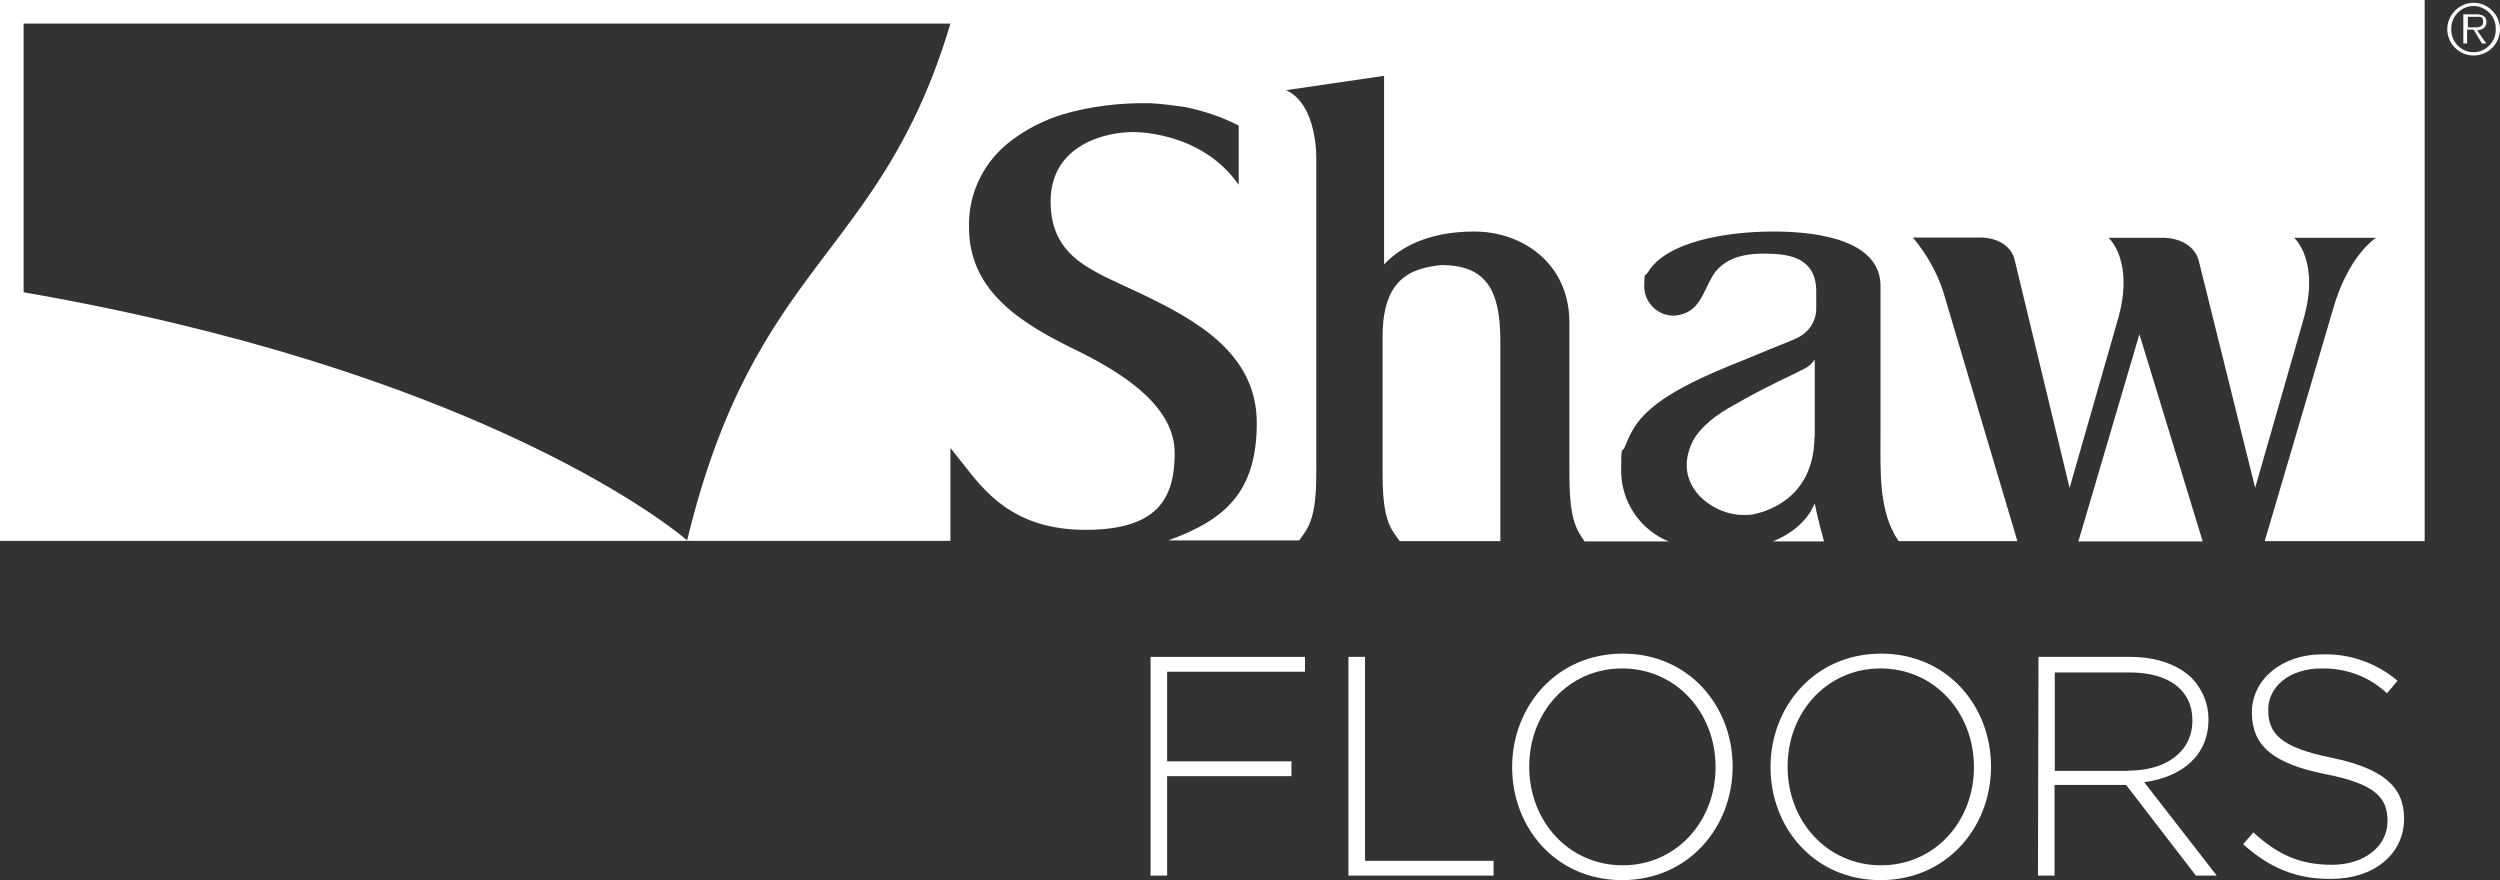 <?xml version="1.0" encoding="UTF-8"?>
<svg id="Layer_1" xmlns="http://www.w3.org/2000/svg" version="1.1" viewBox="0 0 995.6 350.5">
  <rect x="0" y="0" width="995.6" height="350.5" fill="#333333" stroke="none"/>
  <!-- Generator: Adobe Illustrator 29.4.0, SVG Export Plug-In . SVG Version: 2.1.0 Build 152)  -->
  <defs>
    <style>
      .st0 {
        fill: #fff;
      }
    </style>
  </defs>
  <g id="Artboard_1">
    <g id="Group_3">
      <g id="Group_1">
        <path id="Path_1" class="st0" d="M722.7,173.8v-30.6c-.9,1.3-2.2,2.6-3.5,3.3-5,2.6-11.2,5.5-11.2,5.5-6.6,3.3-12,6.1-16.9,9-7.4,3.9-13.8,8.8-17.1,14.9,0,0-.2.7-.4.9-3.1,7.2-2.6,14.2,3.1,20.6,3.1,3.1,6.6,5.3,10.7,6.6,3.5,1.1,7,1.3,10.5.9,0-.2,24.5-3.1,24.7-30.9h0Z"/>
        <path id="Path_2" class="st0" d="M706,215.6h20.4c-2-7-3.3-13.1-3.7-15.1-3.3,7.7-9.9,12.3-16.6,15.1Z"/>
        <path id="Path_3" class="st0" d="M827.7,215.6h49.5l-25.2-82.5-24.3,82.5Z"/>
        <path id="Path_4" class="st0" d="M574.9,105.5c-13.8,1.1-24.3,6.1-24.3,28.7v51.9c0,9.2,0,19.7,4.6,26.3l2.2,3.1h40.1v-77.9c.2-19.3-3.7-31.7-22.5-32Z"/>
        <path id="Path_5" class="st0" d="M0,0v215.4h273.9s-.7-.7-1.1-.9c-9.6-8.1-87.3-67.6-263.4-98.1V9.4h369.1c-28,93.7-77.9,93.9-104.9,206h104.9v-37l5,6.3c8.3,10.5,19.7,26.3,48.8,26.3s35.5-12.9,35.5-30.6-18.4-30.6-37.9-40.3c-21.7-10.5-44-23.2-44-49.5-.4-13.8,6.1-26.7,17.1-34.8,6.1-4.6,13.1-8.1,20.4-10.3,11.2-3.3,23-4.6,34.6-4.4,4.6.2,9.2.9,13.8,1.5,7.4,1.5,14.7,3.9,21.5,7.4v23.6c-15.3-21.9-42.5-21-42.5-21-9.6,0-32.4,4.6-32.4,27.6s17.5,27.8,36.1,36.8c21.5,10.3,46,23.6,46,51.4s-12.9,38.7-35.2,46.8h52.1l2.2-3.1c4.6-6.6,4.6-17.1,4.6-26.3V63.5s.7-21.7-12-27.6l39-5.7v75.1c5.9-6.3,16.9-13.1,35.9-13.1s37.9,12.5,37.9,36.3v57.8c0,9.2,0,19.9,4.2,26.5l1.8,2.8h33.7c-.7-.2-1.1-.4-1.8-.7-10.5-5-17.3-15.8-17.3-27.4s.4-6.6,1.5-9.6c.9-2.2,1.8-4.4,3.1-6.6,8.5-15.5,37.2-24.7,54.1-32,3.5-1.5,7.2-2.8,10.7-4.4,4.8-2,8.1-6.3,8.3-11.6v-7.9c-.4-15.5-16.2-14.2-21.9-14.4-9.9.2-15.1,3.3-18.4,7.4-5,7.2-5.5,16.4-16.2,17.3h-.4c-6.3,0-11.6-5.3-11.6-11.6s.4-3.9,1.5-5.7c7.2-12,30.6-16.2,50.1-16.2s42.5,4.2,42.5,21.7v58.5c0,15.1-.9,31.3,7.2,43.1h47.3l-28.5-95.9c-2.4-9.2-7-17.7-13.1-25h28c11.2.9,12.5,8.8,12.5,8.8l21.9,90.9,19-66.3c7.2-24.1-3.5-33.3-3.5-33.3h22.5c11.8.7,13.4,9,13.4,9l22.5,90.6,19-66.3c7.2-24.1-3.5-33.3-3.5-33.3h32.6c-12,8.8-16.9,27.8-16.9,27.8l-27.4,93h63.7V0H0Z"/>
        <path id="Path_6" class="st0" d="M974.6,11.6c0-5.7,4.8-10.5,10.5-10.5s10.5,4.8,10.5,10.5-4.6,10.5-10.5,10.5-10.5-4.8-10.5-10.5ZM993.9,11.6c.2-4.8-3.7-9-8.5-9.2-4.8-.2-9,3.7-9.2,8.5v.7c-.2,4.8,3.7,9,8.5,9.2,4.8.2,9-3.7,9.2-8.5v-.7ZM990.2,17.3h-1.8l-3.3-5.5h-2.6v5.5h-1.5V5.7h5c3.1,0,4.2,1.1,4.2,3.1s-1.5,3.1-3.7,3.3c0,0,3.7,5.3,3.7,5.3ZM984.7,10.9c1.8,0,4.2.2,4.2-2.2s-1.5-2-2.8-2h-3.3v4.2h2Z"/>
      </g>
      <g id="Group_2">
        <path id="Path_7" class="st0" d="M458.2,261.6h61.5v5.9h-54.9v35.7h49.5v5.9h-49.5v39.6h-6.6v-87.1Z"/>
        <path id="Path_8" class="st0" d="M537,261.6h6.6v81.2h51.2v5.9h-57.8s0-87.1,0-87.1Z"/>
        <path id="Path_9" class="st0" d="M602.2,305.6v-.2c0-23.9,17.5-45.1,44-45.1s43.8,21,43.8,44.9v.2c0,23.9-17.5,45.1-44,45.1s-43.8-21-43.8-44.9ZM683.2,305.6v-.2c0-21.7-15.8-39.2-37.2-39.2s-37,17.5-37,39v.2c0,21.7,15.8,39.2,37.2,39.2s37-17.5,37-39Z"/>
        <path id="Path_10" class="st0" d="M705.1,305.6v-.2c0-23.9,17.5-45.1,44-45.1s43.8,21,43.8,44.9v.2c0,23.9-17.5,45.1-44,45.1s-43.8-21-43.8-44.9ZM786.1,305.6v-.2c0-21.7-15.8-39.2-37.2-39.2s-37,17.5-37,39v.2c0,21.7,15.8,39.2,37.2,39.2s37-17.5,37-39Z"/>
        <path id="Path_11" class="st0" d="M811.8,261.6h36.6c10.7,0,19.3,3.3,24.5,8.5,4.2,4.4,6.6,10.1,6.6,16.2v.2c0,14.7-10.9,23-25.6,25l28.9,37.2h-8.3l-27.8-36.1h-28.5v36.1h-6.6l.2-87.1ZM847.7,306.9c14.7,0,25.4-7.4,25.4-19.9v-.2c0-11.8-9.2-19-25-19h-29.8v39.2s29.3,0,29.3,0Z"/>
        <path id="Path_12" class="st0" d="M893.2,336.3l4.2-4.8c9.6,8.8,18.4,12.9,31.3,12.9s22.1-7.4,22.1-17.3v-.2c0-9.2-4.8-14.7-24.7-18.6-21-4.2-29.3-11.4-29.3-24.5v-.2c0-12.9,11.8-23,28-23,10.9-.4,21.7,3.5,30,10.5l-4.2,5c-7-6.6-16.4-10.1-26.1-9.9-12.9,0-21.2,7.4-21.2,16.4v.2c0,9.2,4.8,14.9,25.4,19,20.1,4.2,28.7,11.4,28.7,24.1v.2c0,14-12,23.9-28.9,23.9-14,.2-24.7-4.4-35.2-13.8Z"/>
      </g>
    </g>
  </g>
</svg>